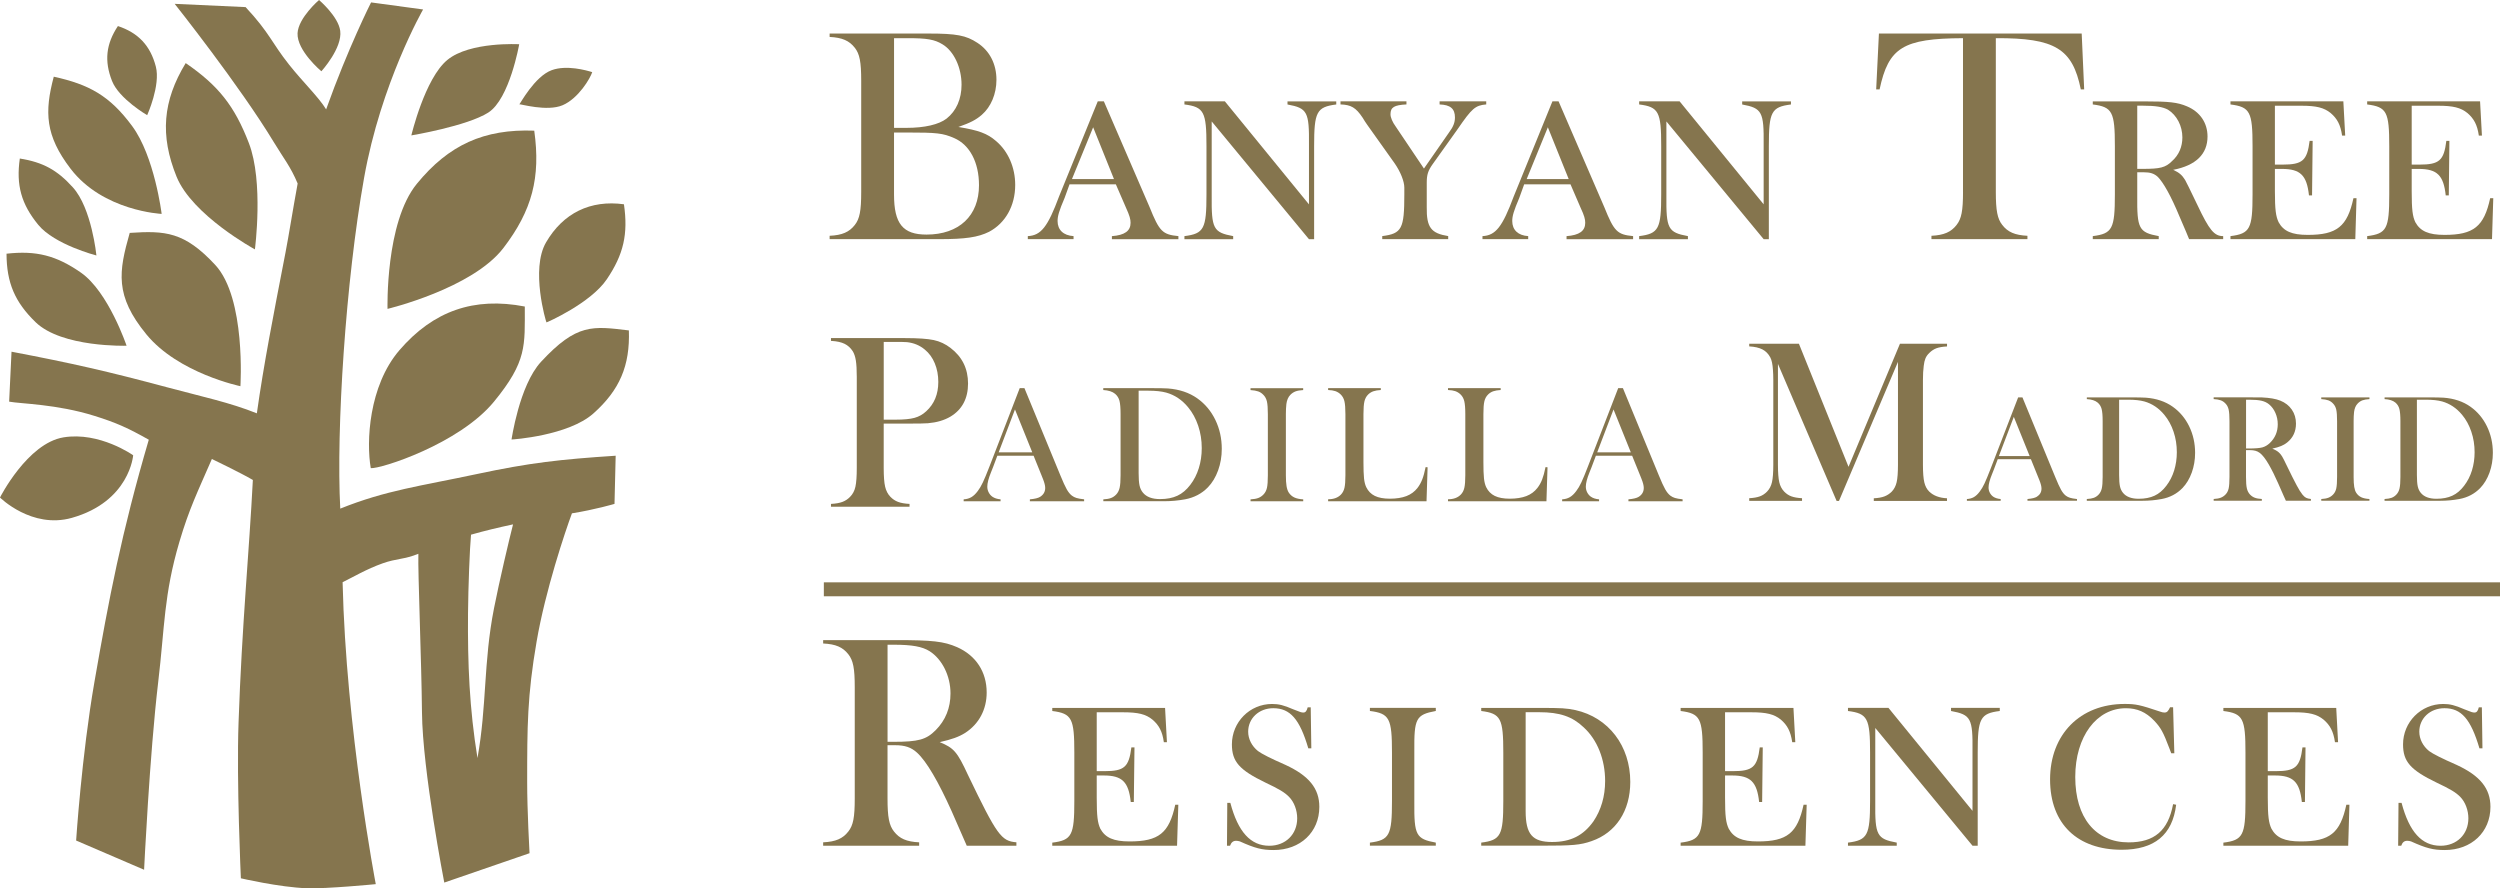 <svg width="197" height="70" viewBox="0 0 197 70" fill="none" xmlns="http://www.w3.org/2000/svg">
<g clip-path="url(#clip0_1_171)">
<path d="M26.81 40.081C30.409 38.631 33.167 38.295 37.532 37.364C41.756 36.461 44.132 36.2 48.515 35.911L48.423 39.706C48.423 39.706 46.916 40.154 45.068 40.451C44.534 41.89 42.975 46.529 42.284 50.561C41.547 54.819 41.541 57.297 41.541 61.617C41.537 63.811 41.727 67.232 41.727 67.232L35.009 69.547C35.009 69.547 33.293 60.718 33.252 56.132C33.212 52.022 32.923 45.078 32.968 43.639C31.857 44.09 31.236 44.005 30.169 44.385C28.88 44.842 27.795 45.49 26.997 45.878C27.265 57.449 29.611 69.671 29.611 69.671C29.611 69.671 25.728 70.049 24.182 69.994C22.011 69.917 18.981 69.21 18.981 69.21C18.981 69.21 18.63 61.605 18.798 56.934C19.066 49.198 19.637 43.46 19.925 37.821C18.981 37.265 16.696 36.168 16.696 36.168C15.551 38.806 14.915 40.071 14.139 42.688C12.903 46.87 12.982 49.416 12.466 53.748C11.787 59.492 11.355 68.537 11.355 68.537L5.999 66.234C5.999 66.234 6.436 59.524 7.439 53.75C8.583 47.175 9.574 41.975 11.725 34.65C10.134 33.753 9.18 33.311 7.439 32.77C4.452 31.836 1.665 31.826 0.721 31.65L0.908 27.714C5.741 28.636 8.455 29.256 13.209 30.529C15.969 31.268 18.112 31.717 20.24 32.571C20.791 28.658 21.516 24.977 22.497 19.901C22.748 18.612 23.065 16.58 23.455 14.462C22.903 13.135 22.346 12.474 21.593 11.228C18.882 6.742 13.764 0.303 13.764 0.303L19.353 0.56C21.254 2.6 21.402 3.362 22.781 5.096C23.89 6.492 25.117 7.659 25.699 8.619C27.436 3.756 29.241 0.19 29.241 0.19L33.34 0.746C33.34 0.746 30.015 6.542 28.685 14.042C27.237 22.19 26.485 33.802 26.812 40.081M40.428 41.32C39.276 41.566 38.139 41.839 37.117 42.132C37.012 43.255 36.9 46.215 36.88 48.321C36.847 52.299 36.987 55.812 37.625 59.734C38.368 55.614 38.09 52.2 38.925 47.947C39.335 45.854 40.135 42.459 40.428 41.32Z" fill="#85754E"/>
<path d="M0 39.203C0 39.203 2.161 34.929 5.008 34.463C7.852 34 10.494 35.875 10.494 35.875C10.494 35.875 10.222 39.52 5.656 40.809C2.502 41.696 0 39.206 0 39.206" fill="#85754E"/>
<path d="M14.633 4.972C17.212 6.742 18.485 8.352 19.611 11.276C20.789 14.325 20.086 19.651 20.086 19.651C20.086 19.651 15.151 16.97 13.912 13.919C12.6 10.678 12.817 7.959 14.633 4.972Z" fill="#85754E"/>
<path d="M10.222 18.352C13.02 18.168 14.529 18.257 16.96 20.875C19.393 23.496 18.945 30.432 18.945 30.432C18.945 30.432 14.058 29.42 11.54 26.354C9.019 23.287 9.359 21.392 10.222 18.35" fill="#85754E"/>
<path d="M1.562 12.49C3.39 12.787 4.494 13.387 5.741 14.763C7.228 16.404 7.598 20.132 7.598 20.132C7.598 20.132 4.299 19.283 3.014 17.715C1.675 16.081 1.261 14.585 1.562 12.488" fill="#85754E"/>
<path d="M4.237 6.045C3.499 8.825 3.562 10.682 5.563 13.297C8.12 16.642 12.738 16.855 12.738 16.855C12.738 16.855 12.182 12.313 10.405 9.922C8.633 7.528 7.009 6.653 4.237 6.043" fill="#85754E"/>
<path d="M0.512 19.992C2.855 19.729 4.436 20.132 6.377 21.483C8.544 22.993 9.974 27.244 9.974 27.244C9.974 27.244 4.878 27.403 2.799 25.383C1.164 23.793 0.522 22.277 0.514 19.994" fill="#85754E"/>
<path d="M9.292 2.053C10.904 2.592 11.846 3.592 12.279 5.243C12.665 6.712 11.597 9.076 11.597 9.076C11.597 9.076 9.377 7.785 8.826 6.376C8.207 4.799 8.355 3.463 9.292 2.053Z" fill="#85754E"/>
<path d="M25.139 0C25.139 0 26.656 1.287 26.81 2.429C26.991 3.79 25.324 5.617 25.324 5.617C25.324 5.617 23.386 3.998 23.447 2.616C23.51 1.402 25.137 0.002 25.137 0.002" fill="#85754E"/>
<path d="M32.414 10.67C32.414 10.67 36.803 9.939 38.48 8.868C40.158 7.799 40.913 3.487 40.913 3.487C40.913 3.487 37.034 3.261 35.255 4.72C33.478 6.176 32.414 10.67 32.414 10.67Z" fill="#85754E"/>
<path d="M42.099 10.296C42.615 13.991 41.929 16.59 39.666 19.546C37.213 22.742 30.537 24.34 30.537 24.34C30.537 24.34 30.35 17.541 32.842 14.489C35.356 11.413 38.143 10.151 42.099 10.296Z" fill="#85754E"/>
<path d="M40.923 8.219C40.966 8.175 43.108 8.817 44.333 8.292C45.584 7.758 46.522 6.156 46.667 5.684C46.199 5.538 44.648 5.102 43.478 5.528C42.123 6.021 40.968 8.219 40.925 8.219" fill="#85754E"/>
<path d="M29.217 36.891C29.989 36.962 36.187 34.984 38.927 31.65C41.543 28.462 41.352 27.227 41.354 24.154C37.353 23.38 34.148 24.496 31.479 27.591C29.052 30.414 28.855 34.836 29.217 36.891Z" fill="#85754E"/>
<path d="M40.308 34.632C40.304 34.719 40.901 30.379 42.637 28.506C45.454 25.464 46.711 25.698 49.555 26.037C49.652 28.815 48.827 30.741 46.756 32.583C44.778 34.339 40.393 34.636 40.308 34.632Z" fill="#85754E"/>
<path d="M43.062 25.405C43.025 25.371 41.792 21.219 43.029 19.099C44.374 16.786 46.531 15.735 49.167 16.097C49.506 18.438 49.14 20.051 47.814 22.009C46.537 23.9 43.07 25.421 43.062 25.405Z" fill="#85754E"/>
<path d="M69.939 58.455V50.804H70.422C71.876 50.804 72.673 50.951 73.254 51.315C74.241 51.947 74.899 53.259 74.899 54.641C74.899 55.784 74.509 56.756 73.735 57.534C72.987 58.286 72.38 58.455 70.398 58.455H69.939ZM69.939 58.722H70.522C71.318 58.722 71.803 58.892 72.26 59.308C73.01 59.987 73.954 61.615 74.99 63.922C75.839 65.866 75.886 65.987 76.18 66.642H80.092V66.373C78.906 66.278 78.57 65.84 76.27 61.054C75.425 59.231 75.163 58.94 74.05 58.48C75.016 58.259 75.549 58.069 76.056 57.752C77.145 57.047 77.75 55.907 77.75 54.57C77.75 52.941 76.901 51.654 75.425 50.998C74.364 50.535 73.467 50.44 70.567 50.44H64.864V50.707C65.857 50.755 66.411 50.998 66.848 51.556C67.234 52.044 67.354 52.673 67.354 54.154V62.928C67.354 64.407 67.234 65.038 66.848 65.523C66.411 66.084 65.857 66.327 64.864 66.375V66.644H72.429V66.375C71.438 66.329 70.883 66.084 70.447 65.523C70.061 65.038 69.937 64.383 69.937 62.928V58.722H69.939Z" fill="#85754E"/>
<path d="M91.81 55.784H82.919V56.027C84.466 56.223 84.657 56.611 84.657 59.308V63.122C84.657 65.816 84.468 66.208 82.919 66.4V66.644H92.752L92.852 63.413H92.61C92.127 65.65 91.308 66.305 89.009 66.305C87.75 66.305 87.098 66.012 86.708 65.309C86.495 64.846 86.422 64.339 86.422 62.854V61.108H86.978C88.429 61.108 88.936 61.617 89.103 63.195H89.345L89.397 58.896H89.152C88.957 60.451 88.593 60.767 87.027 60.767H86.422V56.128H88.5C89.682 56.128 90.289 56.275 90.819 56.71C91.327 57.148 91.595 57.635 91.711 58.486H91.954L91.808 55.788L91.81 55.784Z" fill="#85754E"/>
<path d="M96.688 66.642H96.928C97.025 66.375 97.17 66.254 97.413 66.254C97.509 66.254 97.629 66.28 97.702 66.303C98.886 66.838 99.442 66.983 100.362 66.983C102.464 66.983 103.963 65.575 103.963 63.581C103.963 62.128 103.141 61.128 101.301 60.276C100.16 59.776 99.436 59.412 99.13 59.183C98.646 58.795 98.356 58.237 98.356 57.655C98.356 56.609 99.203 55.807 100.334 55.807C101.664 55.807 102.416 56.663 103.094 58.968H103.332L103.285 55.736H103.047C102.97 56.029 102.877 56.148 102.704 56.148C102.558 56.148 102.487 56.126 101.884 55.885C101.16 55.57 100.771 55.473 100.238 55.473C98.476 55.473 97.074 56.906 97.074 58.655C97.074 60.015 97.655 60.67 99.71 61.666C100.795 62.177 101.23 62.442 101.567 62.783C101.981 63.195 102.219 63.852 102.219 64.484C102.219 65.747 101.301 66.646 100.023 66.646C98.547 66.646 97.556 65.553 96.952 63.268H96.709L96.686 66.646L96.688 66.642Z" fill="#85754E"/>
<path d="M109.688 63.12C109.688 65.814 109.495 66.204 107.948 66.398V66.64H113.141V66.398C111.573 66.107 111.429 65.812 111.449 63.215V59.207C111.427 56.609 111.573 56.318 113.141 56.025V55.782H107.948V56.025C109.495 56.221 109.688 56.609 109.688 59.304V63.118V63.12Z" fill="#85754E"/>
<path d="M120.221 56.122H121.287C122.906 56.122 123.899 56.463 124.792 57.312C125.881 58.308 126.484 59.864 126.484 61.54C126.484 62.753 126.167 63.822 125.564 64.721C124.768 65.838 123.775 66.349 122.304 66.349C120.755 66.349 120.221 65.745 120.221 63.919V56.122ZM118.46 63.12C118.46 65.814 118.267 66.204 116.721 66.398V66.64H121.48C123.899 66.64 124.524 66.593 125.42 66.278C127.331 65.62 128.466 63.896 128.466 61.615C128.466 58.772 126.75 56.536 124.138 55.954C123.413 55.806 123.103 55.784 121.287 55.784H116.721V56.027C118.267 56.223 118.46 56.611 118.46 59.306V63.12Z" fill="#85754E"/>
<path d="M141.324 55.784H132.433V56.027C133.978 56.223 134.171 56.611 134.171 59.308V63.122C134.171 65.816 133.978 66.208 132.433 66.4V66.644H142.266L142.366 63.413H142.122C141.639 65.65 140.816 66.305 138.523 66.305C137.266 66.305 136.614 66.012 136.227 65.309C136.007 64.846 135.934 64.339 135.934 62.854V61.108H136.493C137.941 61.108 138.452 61.617 138.619 63.195H138.857L138.905 58.896H138.668C138.473 60.451 138.109 60.767 136.543 60.767H135.934V56.128H138.012C139.198 56.128 139.801 56.275 140.335 56.71C140.843 57.148 141.105 57.635 141.227 58.486H141.47L141.324 55.788V55.784Z" fill="#85754E"/>
<path d="M155.433 63.896L148.812 55.782H145.62V56.027C147.169 56.223 147.362 56.609 147.362 59.306V63.12C147.362 65.814 147.169 66.204 145.62 66.398V66.642H149.464V66.398C147.892 66.107 147.746 65.814 147.772 63.217V57.364L155.433 66.642H155.843V59.306C155.843 56.609 156.038 56.221 157.582 56.027V55.782H153.741V56.027C155.315 56.318 155.461 56.609 155.433 59.207V63.896Z" fill="#85754E"/>
<path d="M171.242 55.734H171C170.852 56.049 170.756 56.148 170.565 56.148C170.47 56.148 170.344 56.126 170.224 56.077C168.63 55.544 168.315 55.471 167.422 55.471C163.912 55.471 161.546 57.875 161.546 61.421C161.546 64.967 163.746 66.961 167.18 66.961C169.765 66.961 171.191 65.793 171.481 63.413L171.24 63.367C170.85 65.456 169.765 66.379 167.736 66.379C165.127 66.379 163.53 64.436 163.53 61.229C163.53 58.021 165.222 55.809 167.517 55.809C168.409 55.809 169.087 56.105 169.741 56.782C170.273 57.34 170.468 57.704 170.947 58.97L171.094 59.356H171.337L171.24 55.734H171.242Z" fill="#85754E"/>
<path d="M184.098 55.784H175.202V56.027C176.748 56.223 176.943 56.611 176.943 59.308V63.122C176.943 65.816 176.748 66.208 175.202 66.4V66.644H185.038L185.135 63.413H184.892C184.41 65.65 183.59 66.305 181.289 66.305C180.032 66.305 179.38 66.012 178.994 65.309C178.777 64.846 178.701 64.339 178.701 62.854V61.108H179.26C180.708 61.108 181.218 61.617 181.386 63.195H181.628L181.675 58.896H181.435C181.24 60.451 180.879 60.767 179.309 60.767H178.701V56.128H180.783C181.965 56.128 182.57 56.275 183.102 56.71C183.612 57.148 183.874 57.635 183.996 58.486H184.24L184.095 55.788L184.098 55.784Z" fill="#85754E"/>
<path d="M188.972 66.642H189.217C189.311 66.375 189.453 66.254 189.699 66.254C189.796 66.254 189.916 66.28 189.989 66.303C191.175 66.838 191.726 66.983 192.646 66.983C194.748 66.983 196.247 65.575 196.247 63.581C196.247 62.128 195.428 61.128 193.588 60.276C192.445 59.776 191.72 59.412 191.413 59.183C190.93 58.795 190.641 58.237 190.641 57.655C190.641 56.609 191.486 55.807 192.623 55.807C193.952 55.807 194.701 56.663 195.379 58.968H195.617L195.57 55.736H195.331C195.261 56.029 195.162 56.148 194.991 56.148C194.845 56.148 194.774 56.126 194.171 55.885C193.444 55.57 193.056 55.473 192.526 55.473C190.763 55.473 189.36 56.906 189.36 58.655C189.36 60.015 189.941 60.67 191.996 61.666C193.084 62.177 193.517 62.442 193.858 62.783C194.268 63.195 194.508 63.852 194.508 64.484C194.508 65.747 193.592 66.646 192.315 66.646C190.836 66.646 189.849 65.553 189.244 63.268H189.002L188.974 66.646L188.972 66.642Z" fill="#85754E"/>
<path d="M70.449 10.442H71.44C73.836 10.442 74.291 10.492 75.187 10.88C76.42 11.415 77.145 12.797 77.145 14.598C77.145 17.002 75.573 18.485 73.008 18.485C71.15 18.485 70.449 17.636 70.449 15.329V10.444V10.442ZM70.449 3.008H71.539C73.036 3.008 73.642 3.107 74.269 3.493C75.163 4.029 75.77 5.316 75.77 6.676C75.77 7.795 75.358 8.744 74.586 9.349C73.983 9.811 72.87 10.076 71.418 10.076H70.451V3.008H70.449ZM65.374 2.643V2.911C66.365 2.96 66.921 3.206 67.356 3.762C67.742 4.247 67.863 4.877 67.863 6.362V15.131C67.863 16.612 67.742 17.244 67.356 17.731C66.921 18.287 66.365 18.533 65.374 18.58V18.845H74.025C76.058 18.845 77.07 18.701 77.943 18.263C79.222 17.584 79.998 16.224 79.998 14.573C79.998 13.185 79.438 11.921 78.495 11.12C77.797 10.512 77.122 10.272 75.522 10.005C76.489 9.664 76.901 9.444 77.358 9.056C78.085 8.427 78.52 7.405 78.52 6.288C78.52 5.049 77.988 4.004 77.021 3.376C76.125 2.788 75.376 2.643 73.154 2.643H65.371H65.374Z" fill="#85754E"/>
<path d="M87.781 14.111H84.47L86.14 10.029L87.781 14.111ZM92.858 18.845V18.606C91.603 18.483 91.359 18.239 90.587 16.319L86.985 7.987H86.503L83.457 15.472C82.565 17.875 82.031 18.556 80.991 18.606V18.845H84.596V18.606C83.796 18.556 83.337 18.117 83.337 17.416C83.337 17.024 83.457 16.612 83.892 15.594L84.279 14.525H87.929L88.729 16.37C89.016 17 89.089 17.269 89.089 17.562C89.089 18.194 88.63 18.533 87.618 18.608V18.847H92.862L92.858 18.845Z" fill="#85754E"/>
<path d="M103.145 16.103L96.52 7.987H93.333V8.231C94.879 8.427 95.07 8.813 95.07 11.51V15.327C95.07 18.022 94.877 18.412 93.333 18.606V18.847H97.174V18.606C95.604 18.315 95.46 18.022 95.482 15.426V9.569L103.145 18.847H103.553V11.512C103.553 8.817 103.748 8.429 105.297 8.233V7.989H101.455V8.233C103.023 8.522 103.171 8.815 103.147 11.415V16.105L103.145 16.103Z" fill="#85754E"/>
<path d="M117.115 7.987H113.44V8.231C114.29 8.256 114.65 8.571 114.65 9.252C114.65 9.64 114.53 9.979 114.165 10.466L112.207 13.282L109.985 9.977C109.719 9.615 109.571 9.25 109.571 9.007C109.571 8.449 109.863 8.278 110.828 8.229V7.985H105.631V8.229C106.455 8.255 106.841 8.472 107.375 9.274C107.493 9.47 107.613 9.662 107.735 9.831L109.912 12.892C110.348 13.525 110.661 14.278 110.661 14.786V15.325C110.661 18.02 110.468 18.41 108.921 18.604V18.843H114.118V18.604C112.763 18.384 112.404 17.923 112.428 16.317V14.398C112.428 13.769 112.524 13.452 112.907 12.917L114.865 10.171C115.98 8.548 116.244 8.302 117.115 8.229V7.985V7.987Z" fill="#85754E"/>
<path d="M123.614 14.111H120.302L121.971 10.029L123.614 14.111ZM128.688 18.845V18.606C127.433 18.483 127.191 18.239 126.417 16.319L122.816 7.987H122.331L119.284 15.472C118.391 17.875 117.857 18.556 116.819 18.606V18.845H120.422V18.606C119.622 18.556 119.165 18.117 119.165 17.416C119.165 17.024 119.285 16.612 119.719 15.594L120.105 14.525H123.755L124.551 16.37C124.845 17 124.916 17.269 124.916 17.562C124.916 18.194 124.457 18.533 123.444 18.608V18.847H128.686L128.688 18.845Z" fill="#85754E"/>
<path d="M138.978 16.103L132.354 7.987H129.165V8.231C130.711 8.427 130.903 8.813 130.903 11.51V15.327C130.903 18.022 130.709 18.412 129.165 18.606V18.847H133.008V18.606C131.434 18.315 131.289 18.022 131.312 15.426V9.569L138.976 18.847H139.385V11.512C139.385 8.817 139.578 8.429 141.127 8.233V7.989H137.283V8.233C138.853 8.522 139.001 8.815 138.976 11.415V16.105L138.978 16.103Z" fill="#85754E"/>
<path d="M154.686 15.129C154.686 16.612 154.562 17.242 154.176 17.729C153.741 18.287 153.185 18.531 152.198 18.58V18.843H159.761V18.58C158.77 18.531 158.215 18.287 157.781 17.729C157.395 17.242 157.271 16.588 157.271 15.129V3.008C161.938 2.986 163.317 3.835 163.967 7.043H164.233L164.038 2.643H148.059L147.843 7.043H148.112C148.814 3.736 149.97 3.033 154.684 3.008V15.131L154.686 15.129Z" fill="#85754E"/>
<path d="M168.415 13.307V8.328H168.851C169.867 8.328 170.421 8.425 170.832 8.641C171.536 9.078 171.971 9.93 171.971 10.829C171.971 11.557 171.701 12.216 171.15 12.7C170.639 13.212 170.206 13.307 168.851 13.307H168.415ZM164.911 7.987V8.231C166.457 8.427 166.652 8.815 166.652 11.51V15.327C166.652 18.022 166.457 18.412 164.911 18.606V18.845H170.108V18.606C168.537 18.315 168.392 18.02 168.415 15.424V13.575H168.926C169.434 13.575 169.747 13.672 170.037 13.941C170.472 14.379 171.077 15.448 171.729 17.024L172.261 18.263L172.501 18.845H175.186V18.606C174.483 18.606 174.097 18.145 173.155 16.153C172.501 14.79 172.308 14.402 172.188 14.184C171.946 13.796 171.729 13.602 171.246 13.383C173.033 13.04 173.953 12.143 173.953 10.757C173.953 9.688 173.37 8.815 172.332 8.379C171.581 8.06 170.929 7.989 168.951 7.989H164.911V7.987Z" fill="#85754E"/>
<path d="M184.656 7.987H175.761V8.231C177.306 8.427 177.501 8.815 177.501 11.51V15.327C177.501 18.022 177.306 18.412 175.761 18.606V18.845H185.598L185.694 15.616H185.452C184.969 17.851 184.146 18.509 181.851 18.509C180.594 18.509 179.942 18.216 179.556 17.513C179.339 17.052 179.262 16.543 179.262 15.058V13.311H179.822C181.27 13.311 181.78 13.82 181.947 15.398H182.19L182.237 11.1H181.998C181.803 12.654 181.439 12.971 179.869 12.971H179.262V8.332H181.34C182.526 8.332 183.129 8.478 183.663 8.914C184.173 9.351 184.435 9.835 184.557 10.688H184.802L184.656 7.991V7.987Z" fill="#85754E"/>
<path d="M195.428 7.987H186.533V8.231C188.08 8.427 188.273 8.815 188.273 11.51V15.327C188.273 18.022 188.08 18.412 186.533 18.606V18.845H196.37L196.47 15.616H196.226C195.743 17.851 194.92 18.509 192.629 18.509C191.37 18.509 190.718 18.216 190.33 17.513C190.113 17.052 190.042 16.543 190.042 15.058V13.311H190.599C192.047 13.311 192.558 13.82 192.723 15.398H192.965L193.013 11.1H192.772C192.581 12.654 192.217 12.971 190.649 12.971H190.042V8.332H192.118C193.304 8.332 193.907 8.478 194.441 8.914C194.945 9.351 195.211 9.835 195.333 10.688H195.576L195.43 7.991L195.428 7.987Z" fill="#85754E"/>
<path d="M64.919 46.987H197V45.888H64.919" fill="#85754E"/>
<path d="M85.423 39.498H81.154V39.348C81.54 39.312 81.808 39.247 81.96 39.152C82.228 38.982 82.362 38.748 82.362 38.447C82.362 38.269 82.301 38.029 82.18 37.728L82.07 37.453L81.448 35.913H78.589L78.252 36.814L78.091 37.218C77.896 37.697 77.799 38.073 77.799 38.348C77.799 38.508 77.835 38.659 77.906 38.797C77.977 38.936 78.073 39.051 78.195 39.138C78.365 39.255 78.581 39.326 78.845 39.348V39.498H75.936V39.348C76.166 39.334 76.367 39.279 76.54 39.178C76.714 39.077 76.883 38.916 77.047 38.695C77.185 38.516 77.32 38.287 77.453 38.005C77.585 37.724 77.76 37.305 77.977 36.742L80.354 30.585H80.725L83.552 37.447C83.764 37.966 83.934 38.336 84.058 38.556C84.184 38.778 84.32 38.946 84.468 39.059C84.572 39.138 84.69 39.197 84.824 39.239C84.958 39.281 85.159 39.316 85.429 39.346V39.496L85.423 39.498ZM81.343 35.645L79.98 32.264L78.694 35.645H81.343Z" fill="#85754E"/>
<path d="M86.936 39.35C87.186 39.336 87.389 39.303 87.541 39.245C87.693 39.19 87.829 39.097 87.951 38.972C88.085 38.833 88.177 38.655 88.226 38.439C88.276 38.223 88.301 37.893 88.301 37.449V32.636C88.301 32.157 88.272 31.808 88.215 31.584C88.156 31.363 88.041 31.181 87.874 31.036C87.661 30.858 87.35 30.757 86.938 30.735V30.585H90.512C91.306 30.585 91.81 30.593 92.027 30.61C92.941 30.68 93.715 30.941 94.353 31.395C94.96 31.826 95.431 32.39 95.77 33.089C96.108 33.788 96.276 34.549 96.276 35.37C96.276 35.97 96.179 36.538 95.986 37.071C95.793 37.604 95.525 38.047 95.184 38.4C94.704 38.895 94.103 39.211 93.386 39.346C92.848 39.445 92.3 39.496 91.743 39.496H86.942V39.346L86.936 39.35ZM89.724 30.789V37.279C89.724 37.705 89.747 38.031 89.795 38.251C89.842 38.473 89.93 38.663 90.061 38.819C90.338 39.158 90.787 39.328 91.412 39.328C91.944 39.328 92.401 39.241 92.779 39.063C93.157 38.887 93.496 38.6 93.796 38.204C94.091 37.822 94.314 37.382 94.467 36.889C94.621 36.396 94.698 35.869 94.698 35.311C94.698 34.693 94.605 34.105 94.418 33.549C94.231 32.992 93.965 32.503 93.618 32.086C93.138 31.507 92.564 31.123 91.897 30.937C91.532 30.838 91.069 30.787 90.506 30.787H89.72L89.724 30.789Z" fill="#85754E"/>
<path d="M102.69 30.587V30.737C102.444 30.751 102.243 30.785 102.089 30.842C101.936 30.899 101.798 30.991 101.678 31.115C101.508 31.29 101.406 31.531 101.366 31.84C101.341 32.07 101.327 32.335 101.327 32.636V37.449C101.327 37.812 101.345 38.095 101.38 38.305C101.414 38.513 101.471 38.681 101.55 38.807C101.662 38.982 101.808 39.11 101.985 39.196C102.162 39.281 102.399 39.332 102.694 39.35V39.501H98.543V39.35C98.793 39.336 98.996 39.3 99.15 39.243C99.304 39.184 99.44 39.093 99.556 38.972C99.694 38.833 99.786 38.657 99.836 38.443C99.883 38.231 99.907 37.899 99.907 37.451V32.638C99.907 32.19 99.883 31.86 99.836 31.646C99.788 31.434 99.696 31.256 99.556 31.117C99.44 30.991 99.302 30.899 99.146 30.844C98.99 30.789 98.79 30.753 98.541 30.739V30.589H102.692L102.69 30.587Z" fill="#85754E"/>
<path d="M104.656 39.498V39.342C105.094 39.342 105.43 39.217 105.669 38.97C105.803 38.831 105.895 38.653 105.945 38.437C105.994 38.221 106.019 37.891 106.019 37.447V32.634C106.019 32.173 105.992 31.832 105.939 31.612C105.886 31.392 105.783 31.212 105.637 31.074C105.517 30.959 105.381 30.878 105.231 30.824C105.082 30.773 104.891 30.741 104.656 30.733V30.583H108.807V30.733C108.569 30.747 108.374 30.779 108.222 30.832C108.07 30.884 107.936 30.967 107.818 31.08C107.67 31.224 107.572 31.404 107.519 31.622C107.467 31.84 107.44 32.177 107.44 32.634V36.402C107.44 36.98 107.456 37.412 107.485 37.695C107.515 37.978 107.574 38.209 107.66 38.388C107.812 38.701 108.037 38.93 108.336 39.077C108.636 39.223 109.032 39.297 109.526 39.297C110.021 39.297 110.476 39.227 110.828 39.091C111.181 38.954 111.47 38.742 111.695 38.453C111.847 38.257 111.971 38.035 112.069 37.788C112.168 37.538 112.256 37.214 112.339 36.808L112.495 36.822L112.41 39.498H104.652H104.656Z" fill="#85754E"/>
<path d="M114.102 39.498V39.342C114.54 39.342 114.877 39.217 115.115 38.97C115.249 38.831 115.342 38.653 115.391 38.437C115.44 38.221 115.466 37.891 115.466 37.447V32.634C115.466 32.173 115.438 31.832 115.385 31.612C115.332 31.392 115.229 31.212 115.083 31.074C114.963 30.959 114.827 30.878 114.678 30.824C114.528 30.773 114.337 30.741 114.102 30.733V30.583H118.253V30.733C118.017 30.747 117.822 30.779 117.67 30.832C117.518 30.884 117.384 30.967 117.268 31.08C117.12 31.224 117.02 31.404 116.969 31.622C116.916 31.84 116.892 32.177 116.892 32.634V36.402C116.892 36.98 116.906 37.412 116.937 37.695C116.967 37.978 117.026 38.209 117.111 38.388C117.262 38.701 117.489 38.93 117.786 39.077C118.084 39.223 118.482 39.297 118.974 39.297C119.467 39.297 119.924 39.227 120.278 39.091C120.631 38.954 120.921 38.742 121.145 38.453C121.297 38.257 121.423 38.035 121.519 37.788C121.616 37.538 121.707 37.214 121.787 36.808L121.945 36.822L121.86 39.498H114.104H114.102Z" fill="#85754E"/>
<path d="M132.589 39.498H128.32V39.348C128.706 39.312 128.974 39.247 129.126 39.152C129.396 38.982 129.529 38.748 129.529 38.447C129.529 38.269 129.468 38.029 129.348 37.728L129.238 37.453L128.613 35.913H125.755L125.416 36.814L125.255 37.218C125.06 37.697 124.963 38.073 124.963 38.348C124.963 38.508 124.998 38.659 125.069 38.798C125.14 38.936 125.237 39.051 125.357 39.138C125.526 39.255 125.743 39.326 126.007 39.348V39.498H123.097V39.348C123.326 39.334 123.529 39.279 123.702 39.178C123.876 39.077 124.045 38.916 124.208 38.695C124.346 38.516 124.482 38.287 124.614 38.006C124.746 37.724 124.92 37.305 125.136 36.742L127.514 30.585H127.885L130.711 37.447C130.922 37.966 131.092 38.336 131.218 38.556C131.344 38.778 131.48 38.946 131.628 39.059C131.732 39.138 131.85 39.197 131.984 39.239C132.118 39.281 132.319 39.316 132.589 39.346V39.496V39.498ZM128.509 35.645L127.146 32.264L125.859 35.645H128.511H128.509Z" fill="#85754E"/>
<path d="M69.636 33.38V36.875C69.636 37.536 69.673 38.029 69.748 38.35C69.823 38.671 69.959 38.936 70.16 39.144C70.333 39.326 70.536 39.461 70.764 39.548C70.993 39.635 71.296 39.689 71.671 39.708V39.932H65.481V39.708C65.855 39.689 66.156 39.635 66.387 39.548C66.618 39.461 66.819 39.326 66.992 39.144C67.199 38.936 67.337 38.673 67.407 38.354C67.478 38.035 67.514 37.542 67.514 36.875V29.7C67.514 29.141 67.49 28.712 67.441 28.409C67.392 28.106 67.311 27.862 67.195 27.674C67.027 27.415 66.814 27.221 66.556 27.094C66.298 26.967 65.962 26.892 65.55 26.866H65.481V26.642H71.322C72.342 26.642 73.095 26.694 73.579 26.797C74.064 26.902 74.505 27.108 74.907 27.421C75.823 28.122 76.282 29.056 76.282 30.224C76.282 31.392 75.817 32.282 74.888 32.834C74.403 33.119 73.816 33.291 73.124 33.351C72.906 33.37 72.376 33.38 71.537 33.38H69.638H69.636ZM69.636 33.069H70.585C71.223 33.069 71.716 33.022 72.063 32.927C72.407 32.834 72.717 32.66 72.989 32.406C73.621 31.828 73.938 31.06 73.938 30.098C73.938 29.565 73.846 29.078 73.662 28.632C73.479 28.187 73.215 27.826 72.872 27.545C72.478 27.215 72.011 27.021 71.468 26.961C71.32 26.949 70.981 26.942 70.451 26.942H69.638V33.066L69.636 33.069Z" fill="#85754E"/>
<path d="M163.666 39.459H159.765V39.322C160.118 39.291 160.362 39.231 160.502 39.144C160.748 38.989 160.87 38.774 160.87 38.498C160.87 38.336 160.815 38.116 160.705 37.841L160.604 37.592L160.035 36.184H157.423L157.113 37.008L156.966 37.378C156.788 37.815 156.698 38.16 156.698 38.411C156.698 38.558 156.731 38.697 156.796 38.823C156.861 38.95 156.95 39.055 157.06 39.134C157.214 39.241 157.413 39.304 157.653 39.324V39.461H154.992V39.324C155.203 39.312 155.386 39.261 155.545 39.17C155.703 39.079 155.859 38.93 156.008 38.728C156.134 38.566 156.258 38.356 156.379 38.099C156.499 37.841 156.658 37.457 156.857 36.944L159.03 31.315H159.369L161.952 37.588C162.145 38.061 162.3 38.4 162.415 38.602C162.529 38.805 162.655 38.958 162.789 39.061C162.884 39.132 162.994 39.188 163.116 39.225C163.238 39.263 163.423 39.296 163.668 39.324V39.461L163.666 39.459ZM159.936 35.938L158.689 32.848L157.513 35.938H159.936Z" fill="#85754E"/>
<path d="M164.44 39.322C164.67 39.31 164.854 39.279 164.993 39.227C165.131 39.176 165.257 39.093 165.368 38.976C165.49 38.849 165.575 38.687 165.62 38.491C165.665 38.293 165.689 37.992 165.689 37.586V33.186C165.689 32.749 165.661 32.428 165.608 32.226C165.555 32.024 165.45 31.856 165.297 31.725C165.104 31.563 164.818 31.47 164.442 31.45V31.313H167.708C168.433 31.313 168.894 31.321 169.091 31.337C169.926 31.4 170.636 31.64 171.217 32.054C171.77 32.448 172.202 32.965 172.511 33.602C172.82 34.242 172.974 34.937 172.974 35.689C172.974 36.237 172.885 36.756 172.71 37.243C172.533 37.73 172.288 38.136 171.977 38.459C171.538 38.912 170.988 39.202 170.332 39.324C169.842 39.415 169.341 39.461 168.829 39.461H164.44V39.324V39.322ZM166.987 31.497V37.429C166.987 37.819 167.009 38.117 167.052 38.318C167.095 38.52 167.176 38.695 167.294 38.837C167.549 39.148 167.96 39.303 168.53 39.303C169.016 39.303 169.434 39.221 169.779 39.061C170.125 38.901 170.435 38.639 170.708 38.277C170.978 37.926 171.183 37.526 171.323 37.075C171.463 36.624 171.534 36.142 171.534 35.634C171.534 35.069 171.449 34.531 171.278 34.022C171.108 33.513 170.864 33.068 170.547 32.685C170.108 32.157 169.584 31.806 168.973 31.634C168.64 31.543 168.216 31.497 167.702 31.497H166.985H166.987Z" fill="#85754E"/>
<path d="M176.985 35.471V37.584C176.985 37.99 177.006 38.291 177.054 38.489C177.099 38.685 177.184 38.847 177.306 38.974C177.412 39.087 177.536 39.168 177.676 39.221C177.816 39.275 178.001 39.308 178.232 39.32V39.457H174.438V39.32C174.668 39.308 174.853 39.275 174.993 39.221C175.133 39.168 175.257 39.085 175.364 38.974C175.49 38.847 175.574 38.687 175.618 38.491C175.661 38.297 175.683 37.994 175.683 37.584V33.184C175.683 32.775 175.661 32.472 175.618 32.278C175.574 32.084 175.49 31.921 175.364 31.794C175.257 31.68 175.131 31.594 174.989 31.543C174.845 31.491 174.662 31.46 174.436 31.448V31.311H177.298C177.777 31.311 178.092 31.313 178.242 31.317C178.856 31.345 179.337 31.428 179.686 31.569C180.078 31.727 180.381 31.965 180.598 32.282C180.814 32.598 180.923 32.965 180.923 33.382C180.923 34.002 180.688 34.501 180.222 34.873C180.08 34.986 179.922 35.077 179.749 35.148C179.577 35.22 179.345 35.289 179.057 35.352C179.296 35.451 179.471 35.554 179.585 35.663C179.676 35.746 179.759 35.851 179.835 35.976C179.91 36.101 180.023 36.323 180.174 36.641C180.527 37.37 180.793 37.903 180.974 38.237C181.153 38.574 181.305 38.817 181.429 38.968C181.528 39.091 181.624 39.178 181.717 39.225C181.809 39.273 181.937 39.304 182.099 39.32V39.457H180.127C180.028 39.239 179.965 39.099 179.938 39.039L179.522 38.091C179.272 37.523 179.022 37.018 178.768 36.58C178.514 36.146 178.283 35.849 178.072 35.691C177.966 35.612 177.85 35.554 177.728 35.521C177.605 35.487 177.454 35.469 177.276 35.469H176.985V35.471ZM176.985 35.341H177.211C177.702 35.341 178.053 35.313 178.265 35.257C178.476 35.202 178.675 35.085 178.862 34.911C179.278 34.513 179.487 34.02 179.487 33.432C179.487 33.117 179.426 32.822 179.305 32.545C179.185 32.268 179.018 32.04 178.803 31.862C178.638 31.727 178.439 31.632 178.21 31.579C177.98 31.525 177.655 31.497 177.231 31.497H176.989V35.341H176.985Z" fill="#85754E"/>
<path d="M186.713 31.313V31.45C186.486 31.462 186.305 31.494 186.163 31.545C186.023 31.596 185.897 31.68 185.787 31.796C185.631 31.955 185.537 32.177 185.501 32.458C185.477 32.67 185.466 32.911 185.466 33.186V37.586C185.466 37.916 185.481 38.176 185.513 38.368C185.544 38.56 185.596 38.712 185.667 38.827C185.769 38.986 185.903 39.105 186.065 39.182C186.226 39.259 186.443 39.306 186.711 39.322V39.459H182.916V39.322C183.147 39.31 183.332 39.277 183.472 39.223C183.612 39.17 183.736 39.087 183.842 38.976C183.968 38.849 184.053 38.689 184.097 38.493C184.14 38.299 184.162 37.996 184.162 37.586V33.186C184.162 32.776 184.14 32.474 184.097 32.279C184.053 32.086 183.968 31.923 183.842 31.796C183.736 31.682 183.61 31.596 183.468 31.545C183.324 31.494 183.141 31.462 182.915 31.45V31.313H186.709H186.713Z" fill="#85754E"/>
<path d="M187.903 39.322C188.133 39.31 188.316 39.279 188.456 39.227C188.594 39.176 188.72 39.093 188.83 38.976C188.953 38.849 189.037 38.687 189.083 38.491C189.128 38.293 189.152 37.992 189.152 37.586V33.186C189.152 32.749 189.124 32.428 189.071 32.226C189.018 32.024 188.913 31.856 188.76 31.725C188.566 31.563 188.281 31.47 187.905 31.45V31.313H191.171C191.896 31.313 192.357 31.321 192.554 31.337C193.389 31.4 194.098 31.64 194.679 32.054C195.233 32.448 195.664 32.965 195.974 33.602C196.283 34.242 196.437 34.937 196.437 35.689C196.437 36.237 196.348 36.756 196.173 37.243C195.995 37.73 195.751 38.136 195.44 38.459C195 38.912 194.451 39.202 193.795 39.324C193.304 39.415 192.804 39.461 192.292 39.461H187.903V39.324V39.322ZM190.452 31.497V37.429C190.452 37.819 190.473 38.117 190.517 38.318C190.56 38.52 190.641 38.695 190.759 38.837C191.013 39.148 191.425 39.303 191.994 39.303C192.481 39.303 192.898 39.221 193.243 39.061C193.59 38.901 193.899 38.639 194.173 38.277C194.443 37.926 194.648 37.526 194.788 37.075C194.928 36.624 194.999 36.142 194.999 35.634C194.999 35.069 194.914 34.531 194.742 34.022C194.573 33.513 194.329 33.068 194.012 32.685C193.572 32.157 193.048 31.806 192.438 31.634C192.105 31.543 191.681 31.497 191.167 31.497H190.45H190.452Z" fill="#85754E"/>
<path d="M153.424 27.3C153.081 27.318 152.805 27.365 152.598 27.44C152.391 27.516 152.2 27.642 152.025 27.817C151.893 27.943 151.792 28.084 151.727 28.238C151.662 28.393 151.617 28.587 151.591 28.825C151.548 29.139 151.528 29.512 151.528 29.939V36.626C151.528 37.247 151.564 37.711 151.637 38.014C151.71 38.315 151.838 38.558 152.025 38.738C152.356 39.059 152.823 39.235 153.424 39.265V39.473H147.655V39.265C148.004 39.247 148.286 39.197 148.499 39.114C148.711 39.033 148.902 38.908 149.072 38.738C149.259 38.544 149.385 38.299 149.456 37.998C149.525 37.699 149.56 37.239 149.56 36.624V28.514L144.913 39.471H144.724L140.102 28.676V36.622C140.102 37.243 140.138 37.705 140.207 38C140.276 38.295 140.404 38.54 140.591 38.734C140.76 38.91 140.95 39.037 141.164 39.114C141.379 39.192 141.657 39.241 142 39.259V39.467H137.839V39.259C138.182 39.241 138.459 39.192 138.674 39.114C138.887 39.037 139.078 38.908 139.247 38.734C139.435 38.54 139.563 38.295 139.632 37.994C139.701 37.695 139.736 37.235 139.736 36.62V29.933C139.736 29.656 139.726 29.393 139.708 29.145C139.679 28.698 139.61 28.371 139.5 28.165C139.35 27.882 139.143 27.67 138.881 27.535C138.619 27.399 138.272 27.32 137.839 27.296V27.088H141.755L145.664 36.786L149.716 27.088H153.426V27.296L153.424 27.3Z" fill="#85754E"/>
</g>
<defs>
<clipPath id="clip0_1_171">
<rect width="197" height="70" fill="white"/>
</clipPath>
</defs>
</svg>
